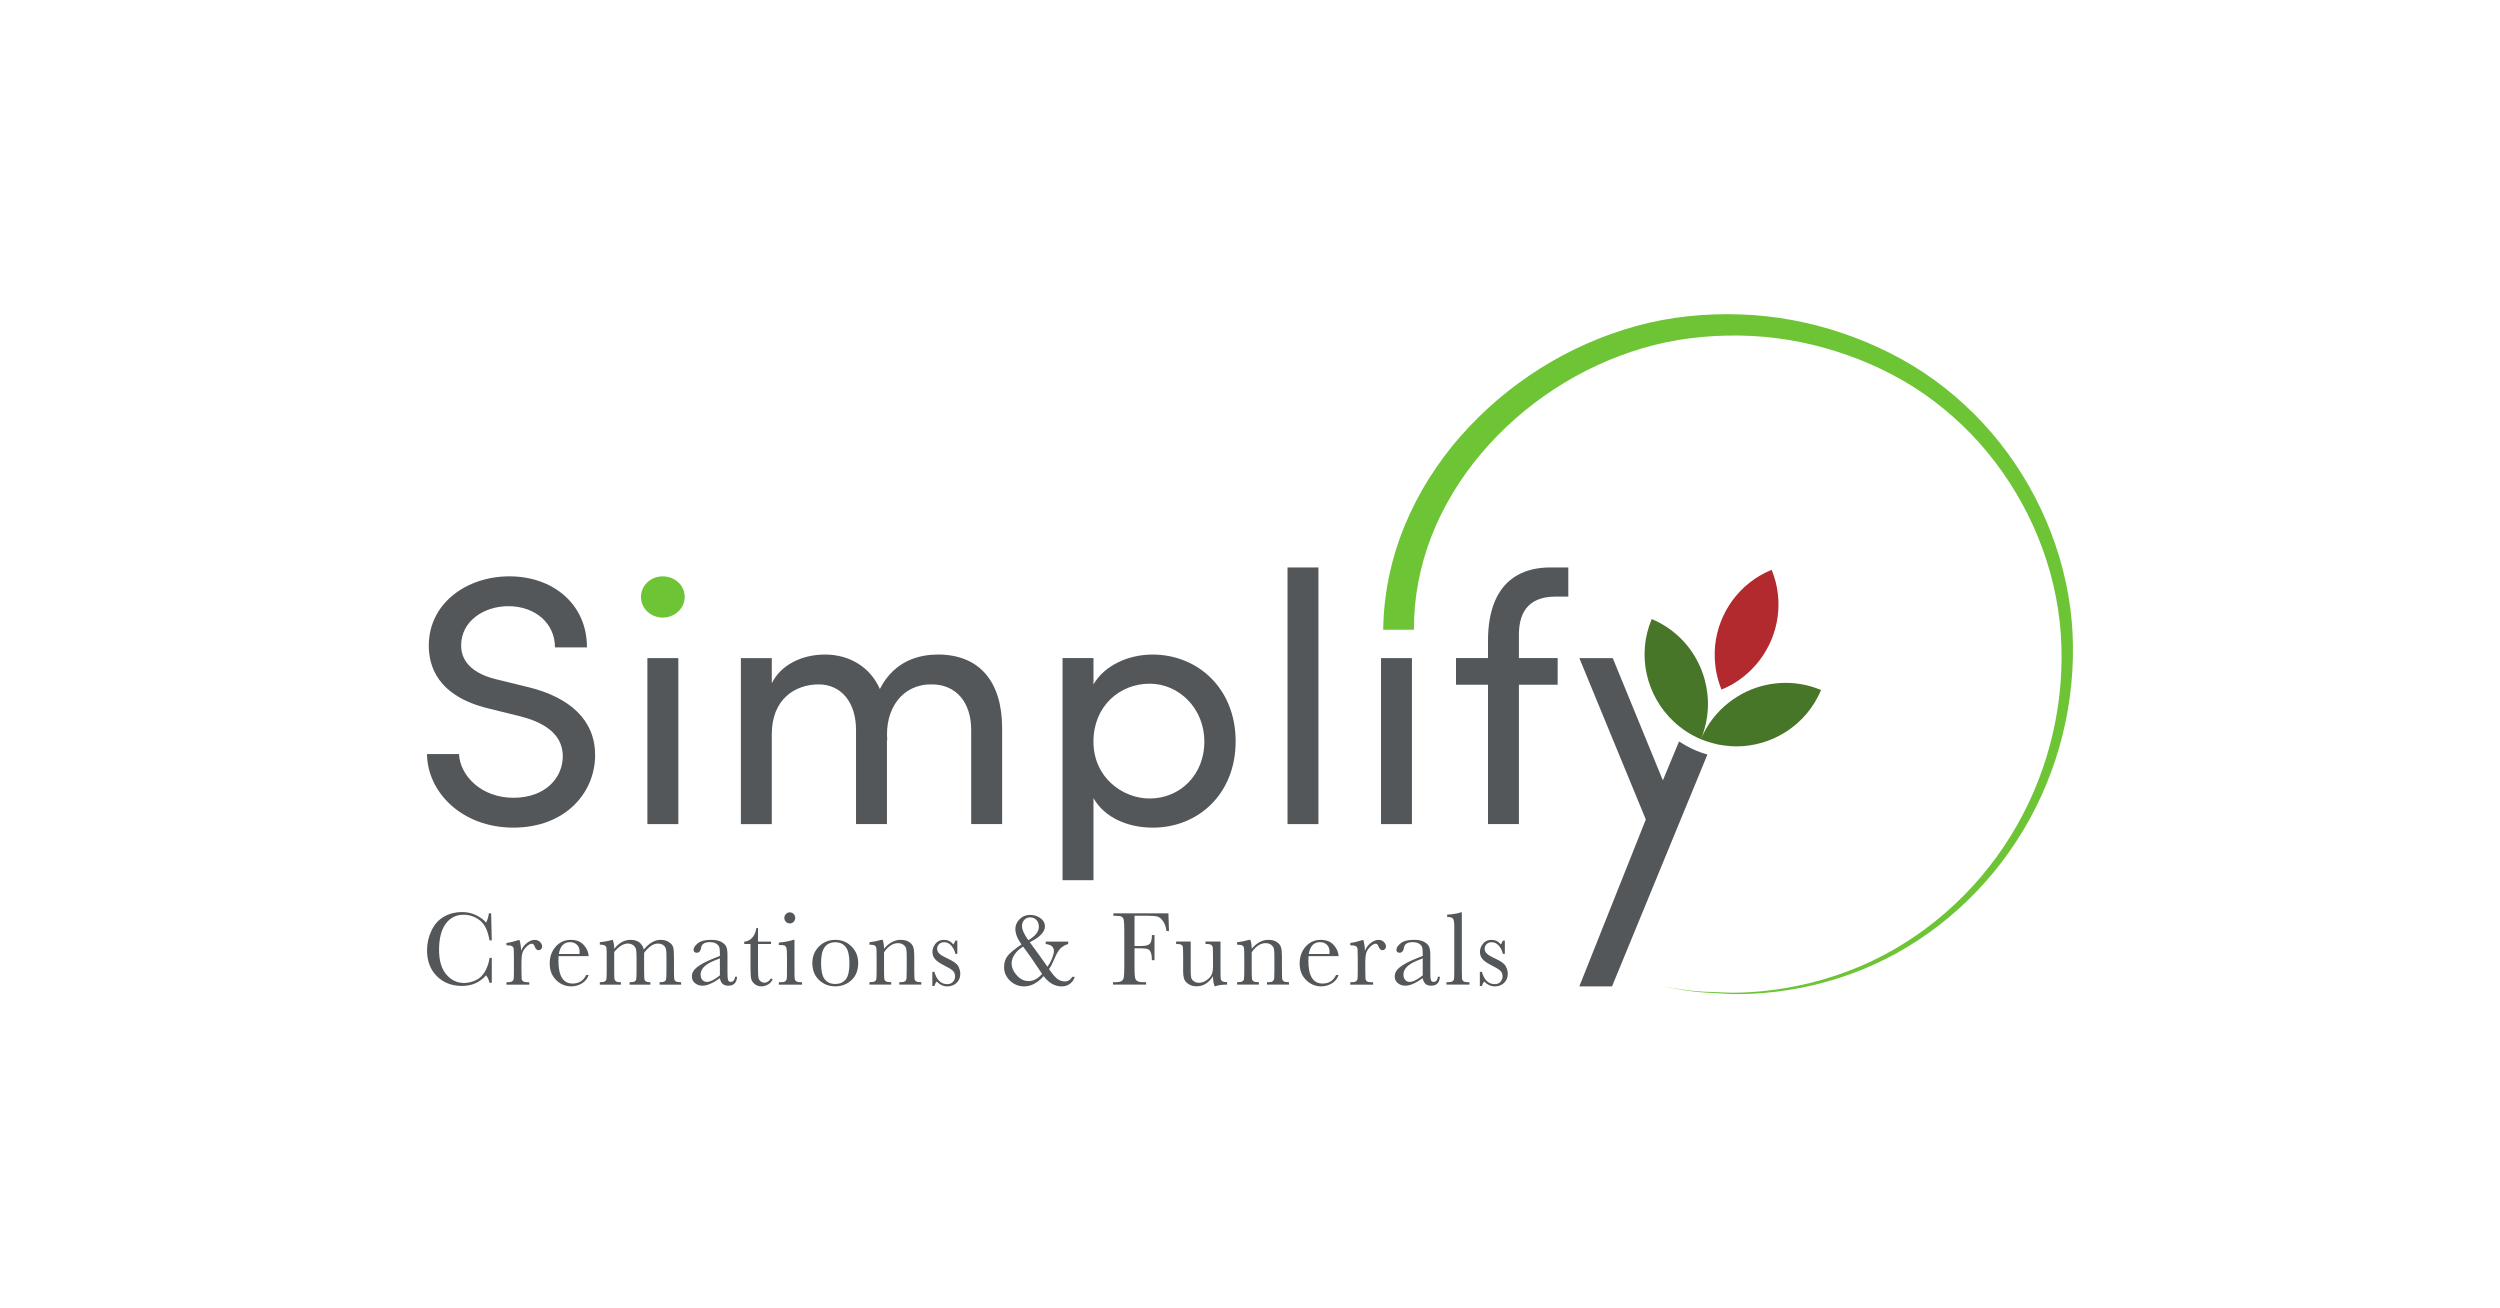 <svg id="Layer_1" xmlns="http://www.w3.org/2000/svg" viewBox="0 0 1200 628" width="100%" height="100%" preserveAspectRatio="none"><defs><style>.cls-1{fill:#487629;}.cls-1,.cls-2,.cls-3,.cls-4{stroke-width:0px;}.cls-2{fill:#53575a;}.cls-3{fill:#6dc435;}.cls-4{fill:#b2292e;}</style></defs><path class="cls-1" d="m857.08,327.77c-6.5,0-12.88,1.45-18.68,4.16-1.41.66-2.77,1.41-4.1,2.21-1.54.93-3.03,1.94-4.45,3.06-5.71,4.47-10.4,10.41-13.41,17.56,3.92-9.4,4.3-19.37,1.83-28.49-.4-1.46-.86-2.9-1.4-4.31-.49-1.27-1.04-2.52-1.64-3.74-4.54-9.17-12.23-16.82-22.41-21.08-7.35,17.54-2.47,37.09,10.68,49.31.76.71,1.53,1.4,2.35,2.05.79.64,1.59,1.26,2.43,1.84,2.5,1.74,5.22,3.26,8.14,4.49,0,0,0,0,0,0,1.79.75,3.61,1.33,5.44,1.83.96.26,1.93.53,2.9.73,1,.2,2,.33,3,.46,1.89.25,3.78.42,5.67.42,17.24,0,33.61-10.16,40.69-27.06-5.57-2.33-11.34-3.44-17.02-3.44Z"/><path class="cls-4" d="m834.1,326.86c1.68-1.12,3.23-2.37,4.71-3.69,2.11-1.87,4.02-3.92,5.71-6.13,9.23-12.03,12.03-28.49,5.87-43.53-15.63,6.4-25.59,20.76-27.15,36.47-.1.98-.15,1.97-.18,2.95-.03.98,0,1.96.03,2.95.18,5.05,1.19,10.16,3.22,15.11,2.78-1.14,5.39-2.54,7.8-4.14Z"/><path class="cls-3" d="m318.08,276.65c-5.63,0-10.41,4.26-10.41,9.89s4.78,9.9,10.41,9.9,10.58-4.26,10.58-9.9-4.78-9.89-10.58-9.89Z"/><path class="cls-3" d="m995.02,310.1c-.29-33.08-11.76-65.82-31.32-92.58-9.74-13.41-21.72-25.29-35.18-35.1-13.49-9.79-28.6-17.24-44.37-22.58-15.79-5.34-32.36-8.41-49.07-8.93-16.69-.54-33.54,1.11-49.75,5.6-32.39,8.9-61.94,27.48-84.21,52.82-11.11,12.68-20.36,27.15-26.85,42.92-6.5,15.75-10.13,32.82-10.33,50.02h14.76c-.1-15.27,2.83-30.55,8.42-44.89,5.58-14.35,13.77-27.74,23.79-39.63,20.08-23.77,47.39-41.73,77.41-50.58,14.99-4.46,30.76-6.32,46.48-6.11,15.73.19,31.46,2.79,46.49,7.56,15.02,4.77,29.47,11.56,42.43,20.59,12.92,9.05,24.48,20.06,34.05,32.72,19.18,25.23,30.83,56.42,31.7,88.31,1.05,31.83-7.56,64.08-24.54,91.33-16.91,27.27-42.11,49.43-71.8,62.16-14.85,6.31-30.66,10.36-46.76,12-4.03.37-8.06.68-12.11.75-4.05.17-8.09-.24-12.13-.33-8.11-.08-16.17-1.25-24.12-2.82,7.92,1.72,15.97,3.05,24.09,3.28,4.05.17,8.11.65,12.17.56,4.07,0,8.13-.23,12.18-.52,16.22-1.34,32.24-5.12,47.38-11.22,30.28-12.3,56.4-34.35,74.21-61.9,17.88-27.52,27.42-60.45,26.96-93.45Z"/><path class="cls-2" d="m253.76,329.88l-15.35-3.76c-15.7-3.75-17.06-12.28-17.06-16.38,0-11.6,10.92-18.77,22.69-18.77,12.63,0,22.35,8.02,22.35,19.79h15.36c0-20.99-16.55-34.12-37.2-34.12s-38.73,12.97-38.73,33.27c0,9.55,3.93,24.23,28.83,30.2l15.19,3.75c9.9,2.56,20.3,7.68,20.3,19.11,0,10.41-8.36,19.96-23.72,19.96s-25.59-10.58-26.1-20.99h-15.36c.17,18.26,16.72,35.32,41.46,35.32s39.24-16.55,39.24-34.81c0-16.72-11.94-27.64-31.91-32.59Z"/><rect class="cls-2" x="310.75" y="315.89" width="14.85" height="79.68"/><path class="cls-2" d="m450.14,314.18c-8.02,0-20.64,2.39-27.81,16.55-4.61-10.58-14.67-16.55-26.28-16.55s-21.5,5.29-25.59,13.82v-12.11h-14.84v79.68h14.84v-43.17c0-16.89,11.26-23.89,22.52-23.89,10.58,0,17.91,8.36,17.91,21.84v45.21h14.84v-40.61l.17.68c-1.36-15.36,7.17-27.3,21.33-27.13,11.6,0,18.94,8.53,18.94,21.84v45.21h14.85v-46.07c0-22.35-10.92-35.32-30.88-35.32Z"/><path class="cls-2" d="m553.19,314.18c-11.43,0-23.03,5.12-28.32,14.33v-12.63h-14.85v106.6h14.85v-39.37c5.29,9.38,16.55,14.16,28.49,14.16,21.84,0,39.75-16.21,39.75-41.46s-18.09-41.63-39.93-41.63Zm-1.37,69.1c-12.97,0-26.96-10.07-26.96-27.3s12.8-27.81,26.96-27.81,26.28,11.94,26.28,27.81-11.6,27.3-26.28,27.3Z"/><rect class="cls-2" x="618.01" y="272.38" width="14.84" height="123.19"/><rect class="cls-2" x="662.89" y="315.89" width="14.84" height="79.68"/><path class="cls-2" d="m728.47,276.02c-9.92,5.51-14.23,16.9-14.23,31.5v8.36h-15.36v12.8h15.36v66.88h14.84v-66.88h18.6v-12.8h-18.6v-10.41c-.17-10.41,3.58-19.11,17.74-19.11h5.97v-13.99h-8.53c-6.36,0-11.58,1.3-15.8,3.65Z"/><path class="cls-2" d="m814.11,360.28c-2.91-1.22-5.62-2.71-8.16-4.39l-7.77,18.69-24.06-58.69h-16.04l31.91,77.46-8.43,21.18-3.29,8.25-20.19,50.68h15.7l18.42-44.77,3.37-8.2,23.99-58.31c-1.84-.53-3.67-1.14-5.46-1.89Z"/><path class="cls-2" d="m222.45,439.07c2.93,0,5.55.9,7.88,2.7,2.33,1.8,3.87,5,4.63,9.61h1.09l-.3-12.97h-1.11c-.15,1.53-.59,3.01-1.31,4.44-1.03-1.28-2.58-2.44-4.65-3.49s-4.39-1.58-6.95-1.58c-3.09,0-5.94.72-8.53,2.17-2.59,1.45-4.61,3.66-6.05,6.65-1.45,2.99-2.17,6.17-2.17,9.55,0,5.15,1.57,9.28,4.7,12.41,3.14,3.13,7.18,4.69,12.12,4.69,4.67,0,8.52-1.7,11.53-5.1.79,1.04,1.34,2.25,1.64,3.61h1.09v-11.98h-1.09c-.2,1.98-.86,4.04-1.98,6.17-1.12,2.13-2.64,3.64-4.55,4.53-1.92.89-3.79,1.34-5.63,1.34-3.43,0-6.3-1.37-8.6-4.1-2.3-2.73-3.46-6.66-3.46-11.79,0-5.42,1.06-9.58,3.17-12.49,2.11-2.91,4.96-4.36,8.54-4.36Z"/><path class="cls-2" d="m256.68,451.13c-1.23,0-2.49.5-3.77,1.51-1.29,1.01-2.22,2.26-2.79,3.76-.05-2.19-.32-3.94-.81-5.27-2.56.81-4.63,1.3-6.21,1.49v1.14h.53c1.08,0,1.82.16,2.24.47.42.31.66.75.72,1.31.06.56.09,1.95.09,4.18v5.83c0,2.39-.04,3.83-.13,4.34-.08.5-.34.9-.77,1.17-.43.28-1.15.42-2.16.42h-.53v1.16h10.97v-1.16h-.71c-1.08,0-1.82-.15-2.24-.45-.42-.3-.66-.74-.72-1.31-.06-.57-.09-1.96-.09-4.16v-3.68c0-1.85.14-3.3.43-4.36.29-1.06.93-2.08,1.94-3.06,1.01-.98,1.87-1.48,2.6-1.48.61,0,1.06.42,1.36,1.26.44,1.25,1.08,1.87,1.92,1.87.47,0,.87-.18,1.2-.53.33-.35.49-.77.49-1.26,0-.72-.32-1.43-.96-2.12-.64-.69-1.51-1.03-2.62-1.03Z"/><path class="cls-2" d="m282.56,458.95c-.08-1.92-.87-3.7-2.35-5.35-1.48-1.65-3.57-2.47-6.28-2.47-2.88,0-5.27,1.08-7.19,3.24-1.92,2.16-2.88,4.87-2.88,8.14,0,2.3.5,4.26,1.49,5.88s2.27,2.86,3.82,3.75c1.55.88,3.21,1.32,4.96,1.32,1.88,0,3.62-.48,5.22-1.45,1.6-.97,2.67-2.31,3.2-4.02h-1.21c-1.28,2.74-3.45,4.11-6.51,4.11-2.25,0-3.95-.91-5.08-2.74-1.14-1.82-1.7-4.55-1.7-8.19,0-.49.03-1.23.1-2.22h14.41Zm-8.83-6.71c1.26,0,2.33.41,3.19,1.22s1.3,1.96,1.3,3.44c0,.3-.03.65-.08,1.03h-9.89c.59-3.8,2.41-5.7,5.47-5.7Z"/><path class="cls-2" d="m323.64,469.92c-.09-.52-.14-1.98-.14-4.39v-6.21c0-2.1-.12-3.62-.35-4.57-.24-.94-.91-1.78-2.02-2.52-1.11-.74-2.46-1.11-4.06-1.11-1.4,0-2.77.39-4.11,1.16-1.35.77-2.66,1.93-3.94,3.48-.42-1.55-1.16-2.71-2.22-3.48-1.06-.77-2.44-1.16-4.14-1.16-1.5,0-2.9.36-4.2,1.09-1.3.72-2.52,1.81-3.64,3.25,0-1.77-.24-3.21-.73-4.34h-.25c-1.56.52-3.54.9-5.93,1.14v1.16c1.16,0,1.96.13,2.41.4.45.27.71.67.78,1.2.08.53.11,1.97.11,4.33v6.18c0,2.49-.05,3.98-.15,4.47-.1.49-.37.85-.82,1.1-.45.24-1.22.37-2.33.37v1.16h10.12v-1.16c-1.13,0-1.91-.14-2.35-.43-.44-.29-.69-.71-.76-1.26-.07-.55-.1-1.97-.1-4.24v-8.6c1.13-1.35,2.23-2.35,3.32-3.03,1.09-.67,2.15-1.01,3.19-1.01s1.98.29,2.7.87c.72.58,1.16,1.28,1.3,2.09.14.82.21,2.13.21,3.95v5.73c0,2.51-.05,4-.16,4.49-.11.49-.39.85-.83,1.09-.45.24-1.23.35-2.36.35v1.16h9.99v-1.16c-1.06,0-1.8-.16-2.21-.47-.41-.31-.65-.75-.71-1.31-.06-.56-.09-1.95-.09-4.15v-8.15c1.11-1.5,2.22-2.62,3.32-3.36,1.1-.74,2.2-1.11,3.29-1.11s1.95.25,2.62.76c.67.5,1.09,1.11,1.25,1.82.16.71.24,1.76.24,3.15v6.89c0,2.47-.05,3.96-.15,4.45-.1.5-.37.87-.82,1.11-.45.24-1.22.37-2.31.37v1.16h10.32v-1.16c-1.21,0-2.04-.13-2.49-.38-.45-.25-.71-.64-.81-1.16Z"/><path class="cls-2" d="m350.8,471.31c-.67,0-1.11-.28-1.31-.83-.2-.55-.3-1.81-.3-3.76v-8.35c0-1.77-.19-3.08-.57-3.94-.38-.86-1.16-1.62-2.33-2.3-1.18-.67-2.83-1.01-4.97-1.01-2.88,0-4.99.55-6.36,1.65-1.36,1.1-2.04,2.13-2.04,3.09s.51,1.46,1.54,1.46c1.14,0,1.85-.86,2.12-2.57.29-1.68,1.69-2.52,4.21-2.52,1.26,0,2.28.25,3.05.76.77.5,1.25,1.08,1.44,1.72.18.64.28,1.67.28,3.1v1.01l-3.91,1.59c-2.98,1.23-5.31,2.49-7,3.78-1.69,1.3-2.54,2.81-2.54,4.54,0,1.33.5,2.4,1.51,3.2,1.01.81,2.21,1.21,3.61,1.21,1.09,0,2.33-.3,3.72-.91,1.39-.61,2.92-1.5,4.6-2.7.2,1.19.63,2.09,1.3,2.7.66.61,1.57.91,2.71.91,2.67,0,4.09-1.44,4.24-4.31h-.93c-.27,1.65-.96,2.47-2.07,2.47Zm-5.25-3.13c-1.3,1.04-2.46,1.82-3.51,2.35-1.04.52-1.96.78-2.75.78-.89,0-1.61-.32-2.17-.97-.56-.65-.83-1.5-.83-2.56,0-2.67,2.17-4.89,6.51-6.66l2.75-1.11v8.17Z"/><path class="cls-2" d="m366.92,471.69c-.62,0-1.21-.2-1.75-.61-.55-.4-.9-.94-1.07-1.6s-.25-1.96-.25-3.87v-12.49h6.23v-1.16h-6.23v-6.48h-.81c-.3,2.03-1,3.62-2.09,4.74-1.09,1.13-2.33,1.71-3.71,1.74v1.16h3v11.71c0,2.41.11,4.09.34,5.05.23.96.8,1.8,1.71,2.51.92.71,1.98,1.07,3.19,1.07,1.04,0,2.07-.28,3.09-.85,1.02-.56,1.79-1.4,2.31-2.51l-.81-.48c-.89,1.38-1.94,2.07-3.15,2.07Z"/><path class="cls-2" d="m380.94,442.47c.5-.52.76-1.15.76-1.89s-.25-1.35-.76-1.87c-.5-.52-1.12-.78-1.84-.78s-1.34.26-1.85.78-.77,1.14-.77,1.87.26,1.37.77,1.89c.51.52,1.13.78,1.85.78s1.34-.26,1.84-.78Z"/><path class="cls-2" d="m382.18,471c-.42-.3-.66-.74-.73-1.31-.07-.57-.1-1.96-.1-4.16v-14.41h-.55c-1.65.59-3.97,1.03-6.96,1.34v1.16h.68c.94,0,1.6.07,1.98.2.38.14.68.47.91,1.01.23.54.34,2.02.34,4.44v6.26c0,2.3-.03,3.7-.09,4.18-.06.48-.27.89-.63,1.24-.36.34-1.14.52-2.33.52h-.86v1.16h11.13v-1.16h-.53c-1.08,0-1.82-.15-2.24-.45Z"/><path class="cls-2" d="m400.92,451.13c-3.1,0-5.7,1.06-7.82,3.19-2.12,2.13-3.18,4.77-3.18,7.93,0,3.41,1.07,6.13,3.22,8.16,2.14,2.03,4.74,3.04,7.78,3.04s5.64-1,7.79-2.99c2.15-1.99,3.23-4.73,3.23-8.21,0-3.14-1.06-5.79-3.18-7.92-2.12-2.14-4.73-3.2-7.85-3.2Zm5.06,18.96c-1.17,1.47-2.86,2.21-5.06,2.21s-3.83-.74-5.02-2.21c-1.19-1.47-1.79-4.04-1.79-7.71s.58-6.24,1.75-7.78c1.17-1.54,2.85-2.31,5.06-2.31s3.91.77,5.07,2.32c1.16,1.55,1.74,4.14,1.74,7.77s-.58,6.24-1.75,7.71Z"/><path class="cls-2" d="m438.98,469.89c-.08-.52-.13-1.98-.13-4.36v-6.46c0-1.92-.15-3.38-.45-4.38-.3-1-.98-1.85-2.03-2.54-1.05-.69-2.4-1.03-4.05-1.03-1.45,0-2.83.35-4.16,1.06-1.33.71-2.6,1.77-3.81,3.2-.05-1.8-.27-3.22-.66-4.26h-.68c-1.93.57-3.83.96-5.68,1.16v1.16c1.21,0,2.04.13,2.49.39.45.26.71.65.81,1.16.09.51.14,1.97.14,4.38v6.16c0,2.52-.05,4.02-.16,4.5-.11.48-.39.84-.85,1.07-.45.24-1.26.35-2.42.35v1.16h10.44v-1.16c-1.21,0-2.04-.13-2.49-.39-.45-.26-.72-.65-.81-1.17-.09-.52-.14-1.98-.14-4.36v-8.43c.99-1.46,2.05-2.56,3.17-3.29,1.12-.73,2.29-1.1,3.52-1.1,1.08,0,1.96.27,2.66.81.7.54,1.13,1.16,1.29,1.85.16.7.24,1.86.24,3.49v6.66c0,2.3-.03,3.69-.08,4.16-.05.47-.26.88-.63,1.24-.37.35-1.16.53-2.37.53h-.48v1.16h10.57v-1.16c-1.19,0-2.01-.13-2.46-.39-.45-.26-.71-.65-.79-1.17Z"/><path class="cls-2" d="m454.72,460.01c-1.9-.86-3.19-1.62-3.86-2.3-.69-.66-1.03-1.44-1.03-2.35,0-.82.31-1.55.93-2.17.62-.62,1.44-.93,2.45-.93,1.31,0,2.45.55,3.42,1.65.97,1.1,1.62,2.42,1.96,3.95h.93v-6.38h-.93c-.4.98-.73,1.59-.98,1.84-1.18-1.46-2.67-2.19-4.47-2.19s-3.14.62-4.11,1.85c-.98,1.24-1.46,2.54-1.46,3.9,0,1.43.45,2.63,1.36,3.61.91.99,2.41,2,4.49,3.03,1.98.98,3.32,1.81,4.01,2.5.67.69,1.01,1.57,1.01,2.65,0,.93-.31,1.77-.95,2.55-.63.77-1.59,1.16-2.86,1.16-2.94,0-4.99-1.96-6.13-5.88h-.98v6.79h.98c.29-.94.66-1.67,1.11-2.17,1.48,1.56,3.17,2.35,5.07,2.35,1.8,0,3.29-.56,4.48-1.69,1.19-1.13,1.78-2.59,1.78-4.39,0-1.14-.32-2.34-.96-3.58-.64-1.23-2.39-2.49-5.25-3.78Z"/><path class="cls-2" d="m511.05,471.08c-1.14,0-2.24-.34-3.28-1.03-1.03-.67-2.44-2.3-4.24-4.89.76-.99,1.59-2.57,2.5-4.74,1.09-2.64,2.14-4.41,3.13-5.32,1.04-.94,2.24-1.6,3.58-1.97v-1.16h-10.8v1.16c2.62.3,3.94,1.42,3.94,3.36,0,.82-.28,1.95-.83,3.38-.56,1.45-1.31,2.83-2.27,4.16-1.33-1.9-2.7-3.83-4.1-5.78s-2.86-3.94-4.38-5.98c4.84-2.44,7.27-4.95,7.27-7.54,0-1.65-.73-2.99-2.19-4.04-1.45-1.03-3.09-1.54-4.92-1.54-2.05,0-3.74.69-5.07,2.07-1.35,1.38-2.02,2.93-2.02,4.67,0,2.22.98,4.7,2.95,7.44-3.28,2.2-5.49,4.02-6.63,5.45-1.14,1.45-1.72,3.22-1.72,5.32-.03,1.38.23,2.65.78,3.8.55,1.15,1.29,2.14,2.19,2.98.91.83,1.94,1.48,3.1,1.93,1.16.45,2.34.67,3.53.66,3.31,0,6.44-1.65,9.38-4.94,2.49,3.3,5.37,4.94,8.65,4.94,1.51,0,2.84-.42,3.99-1.26,1.16-.86,1.92-1.98,2.27-3.35h-1.16c-.86,1.5-2.08,2.24-3.66,2.24Zm-19.42-29.52c.72-.81,1.7-1.21,2.93-1.21.61,0,1.16.11,1.67.33.5.22.94.53,1.3.93.36.4.64.89.83,1.45.19.56.29,1.18.29,1.85,0,2.29-1.68,4.41-5.05,6.38-2.03-2.84-3.05-5.09-3.05-6.74,0-1.21.36-2.21,1.09-3Zm2.09,29.36c-2.1,0-3.99-.92-5.65-2.75-1.66-1.83-2.5-3.79-2.5-5.88,0-1.33.48-2.72,1.44-4.16.96-1.43,2.31-2.69,4.06-3.78,1.28,1.68,2.67,3.61,4.19,5.79,1.51,2.18,3.16,4.62,4.94,7.33-2,2.3-4.16,3.46-6.48,3.46Z"/><path class="cls-2" d="m534.43,438.41v1.16h.61c1.73,0,2.85.15,3.37.45.51.3.85.85,1.01,1.64.16.79.24,2.55.24,5.27v16.78c0,2.86-.08,4.68-.24,5.46-.16.78-.52,1.36-1.09,1.73-.56.37-1.58.55-3.04.55h-1.06v1.16h15.89v-1.16h-1.16c-1.56,0-2.62-.2-3.17-.61-.55-.4-.89-1.02-1.02-1.85-.13-.83-.2-2.59-.2-5.29v-8.5h3.2c1.68,0,2.81.16,3.39.47.58.31,1.02.89,1.31,1.74.29.85.44,2.01.44,3.47h1.26v-12.06h-1.26c0,2.1-.34,3.5-1.02,4.2-.68.7-2.06,1.05-4.12,1.05h-3.2v-14.51h6.69c2.12,0,3.62.15,4.52.45.89.3,1.74,1.06,2.56,2.28.82,1.22,1.34,2.76,1.58,4.63h1.19l-.28-8.53h-26.39Z"/><path class="cls-2" d="m585.95,469.74c-.07-.57-.1-1.98-.1-4.24v-13.55h-7.22v1.16h.53c1.19,0,1.98.18,2.36.54.38.36.59.79.64,1.27.05.49.08,1.86.08,4.11v4.67c0,1.77-.21,3.12-.64,4.07-.43.95-1.23,1.85-2.41,2.7-1.18.85-2.41,1.27-3.71,1.27-.91,0-1.71-.24-2.4-.72-.69-.48-1.12-1.04-1.29-1.68-.17-.64-.25-1.66-.25-3.08v-14.33h-7.01v1.16c1.19,0,2.01.13,2.46.38.45.25.71.64.79,1.17.08.53.13,1.99.13,4.38v7.04c0,1.83.2,3.2.59,4.11.4.91,1.12,1.68,2.18,2.31,1.06.63,2.28.95,3.66.95,1.6,0,3.06-.4,4.38-1.21,1.32-.81,2.49-2.01,3.52-3.61.03,2.27.32,3.87.86,4.79h.3c1.18-.5,3.04-.77,5.6-.81v-1.16c-1.11,0-1.88-.14-2.31-.43-.43-.29-.68-.71-.74-1.29Z"/><path class="cls-2" d="m615.46,469.89c-.08-.52-.13-1.98-.13-4.36v-6.46c0-1.92-.15-3.38-.45-4.38-.3-1-.98-1.85-2.03-2.54-1.05-.69-2.4-1.03-4.05-1.03-1.45,0-2.83.35-4.16,1.06-1.33.71-2.6,1.77-3.81,3.2-.05-1.8-.27-3.22-.66-4.26h-.68c-1.93.57-3.83.96-5.68,1.16v1.16c1.21,0,2.04.13,2.49.39.44.26.71.65.81,1.16.09.51.14,1.97.14,4.38v6.16c0,2.52-.05,4.02-.16,4.5-.11.48-.39.84-.85,1.07-.45.24-1.26.35-2.42.35v1.16h10.44v-1.16c-1.21,0-2.04-.13-2.49-.39-.45-.26-.72-.65-.81-1.17-.09-.52-.14-1.98-.14-4.36v-8.43c.99-1.46,2.05-2.56,3.17-3.29,1.12-.73,2.29-1.1,3.52-1.1,1.08,0,1.96.27,2.66.81.7.54,1.13,1.16,1.29,1.85.16.7.24,1.86.24,3.49v6.66c0,2.3-.03,3.69-.08,4.16-.05.47-.26.88-.63,1.24-.37.35-1.16.53-2.37.53h-.48v1.16h10.57v-1.16c-1.19,0-2.01-.13-2.46-.39-.44-.26-.71-.65-.79-1.17Z"/><path class="cls-2" d="m642.53,458.95c-.08-1.92-.87-3.7-2.35-5.35-1.48-1.65-3.57-2.47-6.28-2.47-2.88,0-5.27,1.08-7.19,3.24-1.92,2.16-2.88,4.87-2.88,8.14,0,2.3.5,4.26,1.49,5.88.99,1.61,2.27,2.86,3.82,3.75,1.55.88,3.21,1.32,4.96,1.32,1.88,0,3.62-.48,5.22-1.45,1.6-.97,2.67-2.31,3.2-4.02h-1.21c-1.28,2.74-3.45,4.11-6.51,4.11-2.25,0-3.95-.91-5.08-2.74-1.14-1.82-1.7-4.55-1.7-8.19,0-.49.03-1.23.1-2.22h14.41Zm-8.83-6.71c1.26,0,2.33.41,3.19,1.22s1.3,1.96,1.3,3.44c0,.3-.03.65-.08,1.03h-9.89c.59-3.8,2.41-5.7,5.47-5.7Z"/><path class="cls-2" d="m661.72,451.13c-1.23,0-2.49.5-3.77,1.51-1.29,1.01-2.22,2.26-2.79,3.76-.05-2.19-.32-3.94-.81-5.27-2.56.81-4.63,1.3-6.21,1.49v1.14h.53c1.08,0,1.82.16,2.24.47.42.31.66.75.72,1.31.06.56.09,1.95.09,4.18v5.83c0,2.39-.04,3.83-.13,4.34-.08.5-.34.9-.77,1.17-.43.28-1.15.42-2.16.42h-.53v1.16h10.97v-1.16h-.71c-1.08,0-1.82-.15-2.24-.45-.42-.3-.66-.74-.72-1.31-.06-.57-.09-1.96-.09-4.16v-3.68c0-1.85.14-3.3.43-4.36.29-1.06.93-2.08,1.94-3.06,1.01-.98,1.87-1.48,2.6-1.48.61,0,1.06.42,1.36,1.26.44,1.25,1.08,1.87,1.92,1.87.47,0,.87-.18,1.2-.53.33-.35.49-.77.49-1.26,0-.72-.32-1.43-.96-2.12-.64-.69-1.51-1.03-2.62-1.03Z"/><path class="cls-2" d="m688.16,471.31c-.67,0-1.11-.28-1.31-.83-.2-.55-.3-1.81-.3-3.76v-8.35c0-1.77-.19-3.08-.57-3.94-.38-.86-1.16-1.62-2.33-2.3-1.18-.67-2.83-1.01-4.97-1.01-2.88,0-4.99.55-6.36,1.65-1.36,1.1-2.04,2.13-2.04,3.09s.51,1.46,1.54,1.46c1.14,0,1.85-.86,2.12-2.57.29-1.68,1.69-2.52,4.21-2.52,1.26,0,2.28.25,3.05.76.77.5,1.25,1.08,1.44,1.72.18.64.28,1.67.28,3.1v1.01l-3.91,1.59c-2.98,1.23-5.31,2.49-7,3.78-1.69,1.3-2.54,2.81-2.54,4.54,0,1.33.5,2.4,1.51,3.2,1.01.81,2.21,1.21,3.61,1.21,1.09,0,2.33-.3,3.72-.91,1.39-.61,2.92-1.5,4.6-2.7.2,1.19.63,2.09,1.3,2.7.66.61,1.57.91,2.71.91,2.67,0,4.09-1.44,4.24-4.31h-.93c-.27,1.65-.96,2.47-2.07,2.47Zm-5.25-3.13c-1.3,1.04-2.46,1.82-3.51,2.35-1.04.52-1.96.78-2.75.78-.89,0-1.61-.32-2.17-.97-.56-.65-.83-1.5-.83-2.56,0-2.67,2.17-4.89,6.51-6.66l2.75-1.11v8.17Z"/><path class="cls-2" d="m702.49,471c-.42-.3-.66-.74-.72-1.31-.06-.57-.09-1.96-.09-4.16v-27.6h-.55c-.52.24-1.48.47-2.86.71-1.39.24-2.59.35-3.62.35v1.16c1.5,0,2.44.28,2.83.85.39.56.58,1.93.58,4.1v20.43c0,2.39-.04,3.83-.13,4.34-.08.5-.34.9-.77,1.17-.43.28-1.15.42-2.16.42h-.71v1.16h11.05v-1.16h-.61c-1.08,0-1.83-.15-2.25-.45Z"/><path class="cls-2" d="m717.52,460.01c-1.9-.86-3.19-1.62-3.86-2.3-.69-.66-1.03-1.44-1.03-2.35,0-.82.31-1.55.93-2.17.62-.62,1.44-.93,2.45-.93,1.31,0,2.45.55,3.42,1.65.97,1.1,1.62,2.42,1.96,3.95h.93v-6.38h-.93c-.4.98-.73,1.59-.98,1.84-1.18-1.46-2.67-2.19-4.47-2.19s-3.14.62-4.11,1.85c-.98,1.24-1.46,2.54-1.46,3.9,0,1.43.45,2.63,1.36,3.61.91.99,2.41,2,4.49,3.03,1.98.98,3.32,1.81,4.01,2.5.67.69,1.01,1.57,1.01,2.65,0,.93-.31,1.77-.95,2.55-.63.77-1.59,1.16-2.86,1.16-2.94,0-4.99-1.96-6.13-5.88h-.98v6.79h.98c.29-.94.66-1.67,1.11-2.17,1.48,1.56,3.17,2.35,5.07,2.35,1.8,0,3.29-.56,4.48-1.69,1.19-1.13,1.78-2.59,1.78-4.39,0-1.14-.32-2.34-.96-3.58-.64-1.23-2.39-2.49-5.25-3.78Z"/></svg>